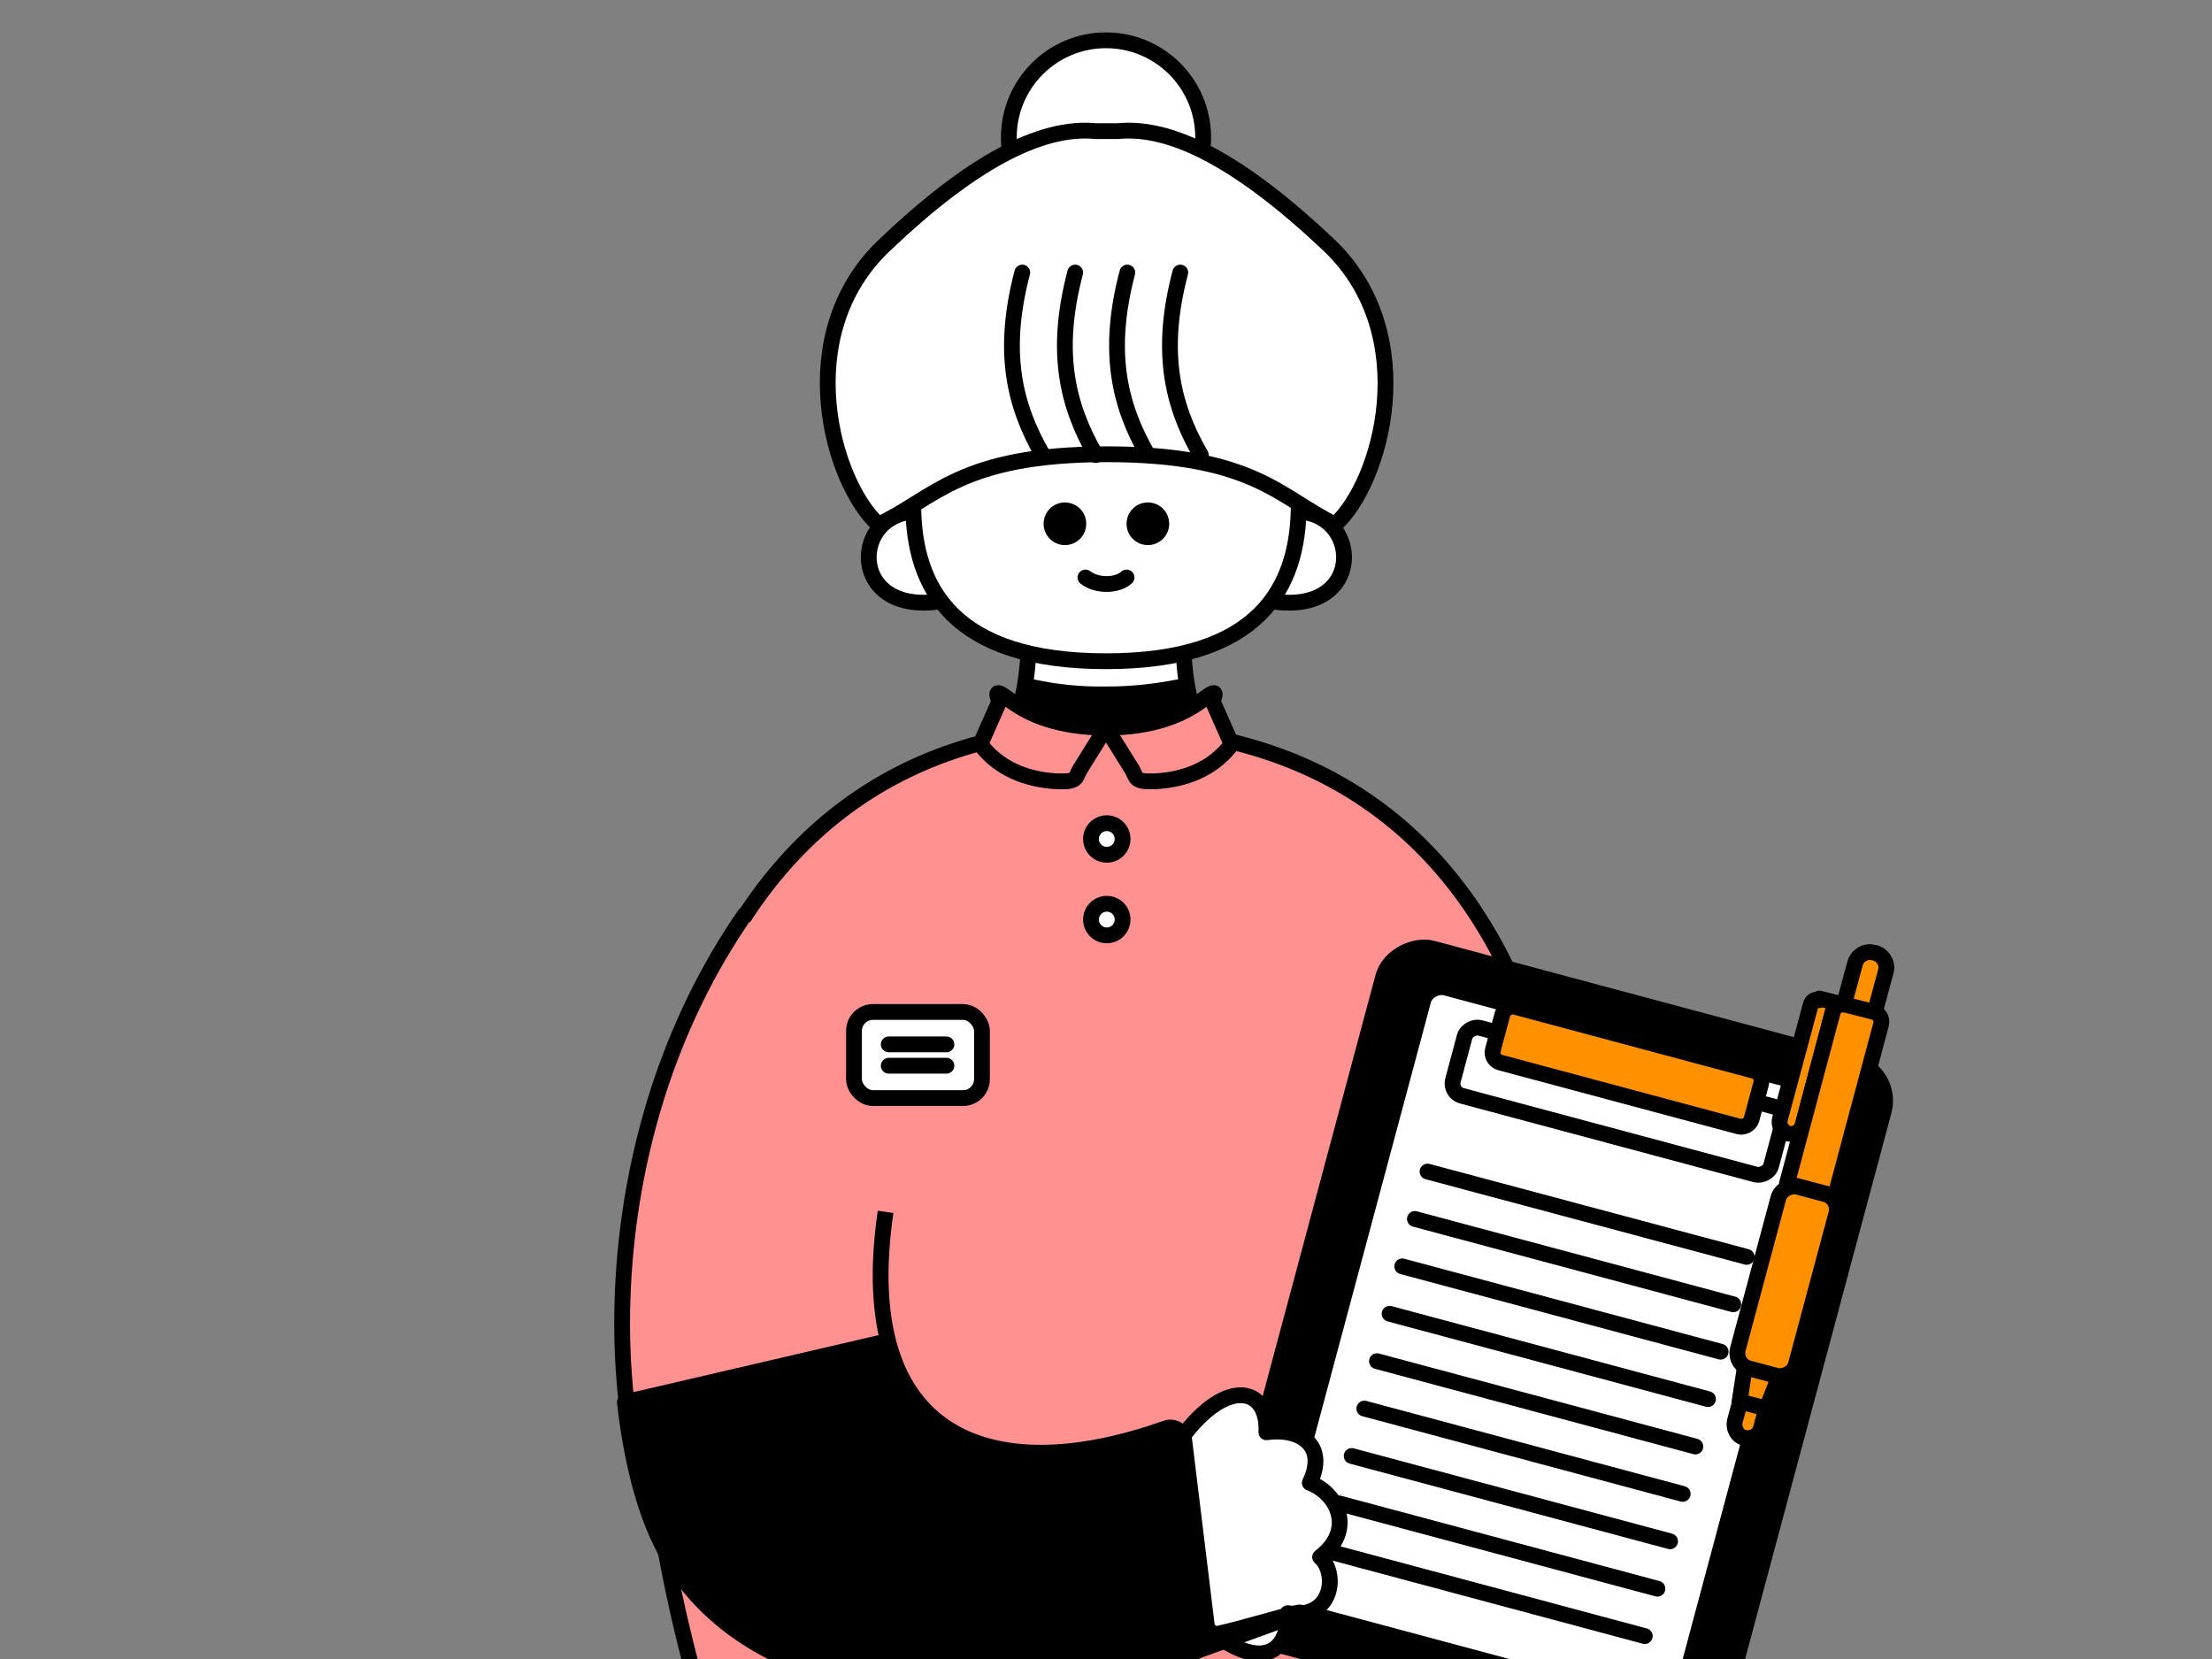 <?xml version="1.0" encoding="UTF-8"?>
<svg id="_レイヤー_1" xmlns="http://www.w3.org/2000/svg" xmlns:xlink="http://www.w3.org/1999/xlink" version="1.1" viewBox="0 0 280 210">
  <rect x="0" y="0" width="280" height="210" fill="#808080" stroke="none"/>
  <!-- Generator: Adobe Illustrator 29.3.1, SVG Export Plug-In . SVG Version: 2.1.0 Build 151)  -->
  <defs>
    <style>
      .st0, .st1 {
        fill: none;
      }

      .st2, .st3 {
        fill: #fff;
      }

      .st2, .st3, .st1, .st4, .st5, .st6, .st7 {
        stroke-linecap: round;
        stroke-linejoin: round;
      }

      .st2, .st3, .st1, .st4, .st5, .st6, .st7, .st8 {
        stroke: #000;
      }

      .st2, .st5, .st6 {
        stroke-width: 2px;
      }

      .st3, .st1, .st4, .st7, .st8 {
        stroke-width: 2px;
      }

      .st6, .st7 {
        fill: #ff9100;
      }

      .st9 {
        clip-path: url(#clippath);
      }

      .st8 {
        fill: #ff9190;
        stroke-miterlimit: 10;
      }
    </style>
    <clipPath id="clippath">
      <rect class="st0" width="280" height="210"/>
    </clipPath>
  </defs>
  <g class="st9">
    <g>
      <path class="st3" d="M149.8,80.9h-19.6c0,6.4-1.4,10.3-3.3,14.3,6.4,2.1,11.7,2,13.1,2s6.7,0,13.1-2c-1.9-4-3.3-7.9-3.3-14.3Z"/>
      <path class="st4" d="M153.1,96.4c-6.4,2.1-11.7,2-13.1,2s-6.7,0-13.1-2c1.4-2.9,2.5-5.8,3-9.6,5,1.2,8.9,1.1,10.1,1.1s5.1,0,10.1-1.1c.5,3.8,1.6,6.7,3,9.6Z"/>
      <path class="st8" d="M140,92.1c-56.2,0-70.6,65.2-48.9,130.9h97.8c21.8-65.7,10.2-130.9-48.9-130.9Z"/>
      <g>
        <path class="st8" d="M140,92.1c-5.9,0-9.7-1.6-12.2-3.5s-1.2-.2-1.4.4l-2.3,5.2c2.8,3.8,7.2,4.6,9.8,4.7s2.2-.5,2.8-1.5c0,0,3.3-5.3,3.3-5.3Z"/>
        <path class="st8" d="M140,92.1c5.9,0,9.7-1.6,12.2-3.5s1.2-.2,1.4.4l2.3,5.2c-2.8,3.8-7.2,4.6-9.8,4.7s-2.2-.5-2.8-1.5l-3.3-5.3h0Z"/>
      </g>
      <g>
        <circle class="st3" cx="140.1" cy="106.2" r="2"/>
        <circle class="st3" cx="140.1" cy="116.4" r="2"/>
      </g>
      <g>
        <circle class="st3" cx="140" cy="17.4" r="12.3"/>
        <g>
          <path class="st3" d="M118,65c-10.7-2.4-11.8,14.9,3.4,10.6"/>
          <path class="st3" d="M162.1,65c10.7-2.4,11.8,14.9-3.4,10.6"/>
        </g>
        <path class="st3" d="M140,28.1c-26.5,0-24.4,25-24.4,35.7s5.1,19.9,24.4,19.9,24.4-9.2,24.4-19.9,2.1-35.7-24.4-35.7Z"/>
        <g>
          <g>
            <circle cx="134.8" cy="66.3" r="2.7"/>
            <circle cx="145.3" cy="66.3" r="2.7"/>
          </g>
          <path class="st3" d="M137.4,73.1c1.4,1.1,4,1.1,5.2,0"/>
        </g>
        <path class="st3" d="M168.2,31c-10.9-10.3-19.7-15.1-26.7-14.4h-2.8c-7-.7-15.9,4.1-26.7,14.4-12.1,11.4-6.6,30.2-.8,35.4,7.1-3.3,10.3-8.9,28.9-8.9s21.9,5.5,28.9,8.9c5.8-5.2,11.2-24-.8-35.4h0Z"/>
        <g>
          <path class="st1" d="M149.4,34.5c-2.6,9.9-1.1,16.7,2.6,23.1"/>
          <path class="st1" d="M142.7,34.5c-2.6,9.9-1.1,16.7,2.6,23.1"/>
          <path class="st1" d="M136.1,34.5c-2.6,9.9-1.1,16.7,2.6,23.1"/>
          <path class="st1" d="M129.4,34.5c-2.6,9.9-1.1,16.7,2.6,23.1"/>
        </g>
      </g>
      <g>
        <rect class="st3" x="108.1" y="128.1" width="16.2" height="10.9" rx="2.4" ry="2.4"/>
        <g>
          <line class="st1" x1="112.5" y1="132.2" x2="119.8" y2="132.2"/>
          <line class="st1" x1="112.5" y1="134.9" x2="119.8" y2="134.9"/>
        </g>
      </g>
      <g>
        <g>
          <rect class="st5" x="151.3" y="138" width="90.2" height="65.6" rx="5.1" ry="5.1" transform="translate(-19.4 316.3) rotate(-75)"/>
          <g>
            <rect class="st2" x="156" y="143.5" width="81" height="54.3" rx="2.3" ry="2.3" transform="translate(-19.2 316.2) rotate(-75)"/>
            <g>
              <line class="st1" x1="180.7" y1="148.3" x2="221.1" y2="159.1"/>
              <g>
                <line class="st1" x1="179.1" y1="154.3" x2="219.4" y2="165.1"/>
                <line class="st1" x1="177.5" y1="160.3" x2="217.8" y2="171.1"/>
                <line class="st1" x1="175.9" y1="166.3" x2="216.2" y2="177.1"/>
                <line class="st1" x1="174.3" y1="172.3" x2="214.6" y2="183.1"/>
                <line class="st1" x1="172.7" y1="178.3" x2="213" y2="189.1"/>
                <line class="st1" x1="171.1" y1="184.3" x2="211.4" y2="195.1"/>
                <line class="st1" x1="169.5" y1="190.3" x2="209.8" y2="201.1"/>
                <line class="st1" x1="167.9" y1="196.3" x2="208.2" y2="207.1"/>
              </g>
            </g>
          </g>
          <g>
            <rect class="st2" x="200.3" y="118.5" width="8.9" height="41.7" rx="1.6" ry="1.6" transform="translate(17.2 301.1) rotate(-75)"/>
            <rect class="st6" x="202.3" y="118.1" width="7.3" height="33.9" rx="1.3" ry="1.3" transform="translate(22.2 299) rotate(-75)"/>
          </g>
        </g>
        <g>
          <path class="st6" d="M237.3,120.6h0c1.1.3,1.7,1.4,1.4,2.4l-1.4,5.2-3.9-1,1.4-5.2c.3-1.1,1.4-1.7,2.4-1.4Z"/>
          <path class="st6" d="M230.3,126.4l2,.5-4.1,15.5c-.2.8-1.1,1.3-1.8,1.1h0c-.8-.2-1.3-1.1-1.1-1.8l3.9-14.5c.1-.5.6-.8,1.1-.6h0Z"/>
          <path class="st6" d="M220.6,176.2l3.3.9-1,3.7c-.2.9-1.2,1.4-2.1,1.2h0c-.9-.2-1.4-1.2-1.2-2.1l1-3.7h0Z"/>
          <polygon class="st7" points="223.6 178.3 220.2 177.4 222 165.6 228 167.2 223.6 178.3"/>
          <path class="st6" d="M233.7,127.2l3.5.9c.7.2,1.1.9.9,1.6l-5.8,21.7-6.1-1.6,5.8-21.7c.2-.7.9-1.1,1.6-.9h0Z"/>
          <rect class="st6" x="214.3" y="158.4" width="23.8" height="7.6" rx="2" ry="2" transform="translate(11 338.7) rotate(-75)"/>
        </g>
      </g>
      <g>
        <path class="st3" d="M149,182.8l2.5,22.3c9.1,7.9,11.7,2.9,11.5-.9,5.9.8,6.3-5.2,4.1-7.1,4.4-3.4,2.3-8-1.3-9.4,2.3-4.8-1.3-7-5.5-6.4.3-5.9-5.4-7.1-11.3,1.5h0Z"/>
        <path class="st8" d="M94.4,115.6c-19.8,28.5-17.7,64.6-10.6,79.4,9.7,20.2,39.7,23.9,67.9,13.9s1.3-1.1,1.2-2l-3-24.6c-.1-1.1-1.3-1.9-2.3-1.5-22.3,7.9-39.7,1.3-35.5-27.4"/>
        <path class="st4" d="M152.7,207c0,.9-.4,1.7-1.2,2-28.2,9.9-58.2,6.3-67.9-13.9-2.1-4.3-3.7-10.4-4.5-17.6l33.1-7.7c3.7,14.7,18,17.2,35.2,11.1,1.1-.4,2.2.4,2.3,1.5l3,24.6h0Z"/>
      </g>
    </g>
  </g>
</svg>
